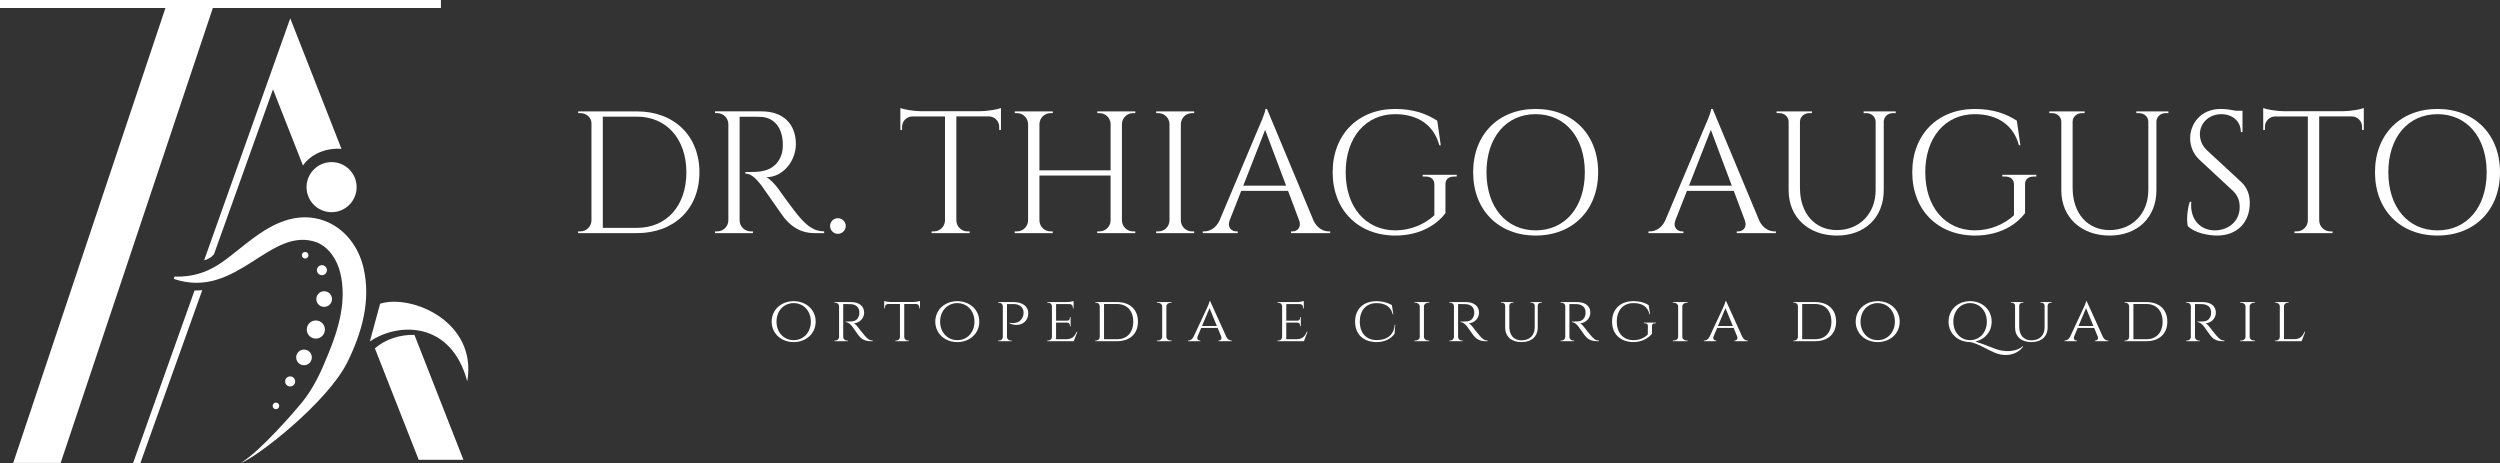 <?xml version="1.0" encoding="UTF-8"?><svg id="Layer_2" xmlns="http://www.w3.org/2000/svg" viewBox="0 0 1150.09 213.02"><rect x="0" y="0" width="1150.09" height="213.02" fill="#333333" stroke="none"/><defs><style>.cls-1{fill:#fff;}</style></defs><g id="Logo"><path class="cls-1" d="M167.19,123.04c-4.02-16.71-19.12-27.13-36.06-21.54-9.17,3.05-16.33,9.38-23.69,15.14-8.46,6.92-15.78,10.88-27.18,10.62,0,0-.31,1.05-.31,1.05,29.14,9.89,44.22-24.74,65.91-16.78,5.76,2.46,9.33,8.25,10.72,14.19,2.99,12.49-.74,25.47-5.56,37.11-3.19,7.98-6.73,15.72-12.15,22.37-3.28,4.03-19.21,22.49-28.13,27.81,6.97-2.27,39.89-27.81,49.08-46.41,6.65-13.45,10.95-28.41,7.37-43.57Z"/><path class="cls-1" d="M170.14,157.09c12.9-8.83,37.38-9.58,44.82,18.37,4.73-27.64-25.82-40.27-40.09-35.75l-4.73,17.39Z"/><circle class="cls-1" cx="152.54" cy="86.09" r="11.52"/><path class="cls-1" d="M145.02,147.43c2.3-.15,4.29,1.59,4.44,3.89.15,2.3-1.59,4.29-3.89,4.44s-4.29-1.59-4.44-3.89c-.15-2.3,1.59-4.29,3.89-4.44Z"/><path class="cls-1" d="M148.89,133.98c1.98-.13,3.7,1.37,3.83,3.36.13,1.98-1.37,3.7-3.36,3.83s-3.7-1.37-3.83-3.36,1.37-3.7,3.36-3.83Z"/><path class="cls-1" d="M139.62,160.83c1.98-.13,3.7,1.37,3.83,3.36.13,1.98-1.37,3.7-3.36,3.83s-3.7-1.37-3.83-3.36c-.13-1.98,1.37-3.7,3.36-3.83Z"/><path class="cls-1" d="M147.94,121.98c1.27-.08,2.37.88,2.46,2.15.08,1.27-.88,2.37-2.15,2.46-1.27.08-2.37-.88-2.46-2.15-.08-1.27.88-2.37,2.15-2.46Z"/><path class="cls-1" d="M133.32,173.16c1.27-.08,2.37.88,2.46,2.15s-.88,2.37-2.15,2.46c-1.27.08-2.37-.88-2.46-2.15s.88-2.37,2.15-2.46Z"/><path class="cls-1" d="M140.29,115.91c.84-.05,1.56.58,1.61,1.42s-.58,1.56-1.42,1.61-1.56-.58-1.61-1.42c-.05-.84.58-1.56,1.42-1.61Z"/><path class="cls-1" d="M126.84,185.21c.84-.05,1.56.58,1.61,1.42.05.84-.58,1.56-1.42,1.61s-1.56-.58-1.61-1.42c-.05-.84.58-1.56,1.42-1.61Z"/><path class="cls-1" d="M202.84,3.67h-104.92L27.9,212.96H6.08L76.11,3.67H0V0h202.84v3.67Z"/><path class="cls-1" d="M157.09,68.49l-23.56-60.06-39.62,111.31c.35-.1.7-.19,1.04-.32.16-.06.32-.13.49-.19-.07.02-.11.04-.16.06-.01,0-.02.01-.03.02-.22.1-.71.24.03-.02.27-.12.53-.26.79-.4s.51-.29.76-.45c.06-.04.19-.13.31-.21.13-.11.33-.28.39-.34.25-.24.83-1.02.06,0,.26-.35.53-.65.84-.9l27.16-75.88,13.78,35.02c3.83-5.49,10.94-8.2,17.73-7.63Z"/><path class="cls-1" d="M190.65,154.05c-6.55-.16-13.45,1.99-18.19,6.21l20.17,51.28h20.57l-22.55-57.49Z"/><path class="cls-1" d="M89.69,133.65c-.07,0-.13,0-.2-.01l-28.26,79.37h3.35l28.47-79.54c-1.13.12-2.26.18-3.36.18Z"/><path class="cls-1" d="M293.03,51.25c17.09,0,28.73,11.21,28.73,28.02s-11.64,27.97-28.73,27.97h-27.08v-.8h1.02c2.8,0,5.07-2.24,5.12-5.02v-44.81c0-2.57-2.45-4.58-5.1-4.58h-1.01v-.79s27.04,0,27.04,0ZM277.31,104.82h15.72c13.71,0,22.73-10.22,22.73-25.54s-9.1-25.62-22.73-25.62h-15.72v51.16Z"/><path class="cls-1" d="M350.49,51.24c9.69,0,15.64,5.71,15.64,15.04,0,7.75-5.9,15.25-13.59,15.25,1.72.79,4.18,3.44,5.73,5.63,0,0,6.9,9.85,9.99,13.23,3.22,3.52,6.18,6.01,10.88,6.05v.8h-4.39c-7.44,0-11.44-4.01-13.96-7.01-.91-1.09-9.92-14.2-10.54-14.97-2.09-2.63-4.42-5.4-7.35-5.4v-.74s1.82.04,4.23-.03c4.15-.11,10.22-1.1,12.49-8.31.35-1.12.56-3.04.51-4.79-.2-7.24-3.97-11.87-9.92-12.2-4.08-.22-8.92-.02-9.96-.06v47.68c.05,2.79,2.32,5.03,5.12,5.03h1.01v.8s-17.46,0-17.46,0v-.8h1.03c2.79,0,5.05-2.22,5.12-4.99v-44.39c-.05-2.79-2.32-5.03-5.12-5.03h-1.01v-.8s21.57,0,21.57,0Z"/><path class="cls-1" d="M381.87,103.97c0-1.99,1.61-3.6,3.6-3.6s3.6,1.61,3.6,3.6-1.61,3.6-3.6,3.6-3.6-1.61-3.6-3.6Z"/><path class="cls-1" d="M450.84,51.16c3.46-.02,8.14-.82,9.63-1.46v10.06h-.8v-1.44c0-2.57-2.02-4.65-4.56-4.76h-15.16v47.92c.08,2.76,2.34,4.97,5.12,4.97h1.01v.8s-17.5,0-17.5,0v-.8h1.03c2.76,0,5-2.17,5.12-4.9v-47.98h-15.17c-2.54.11-4.56,2.2-4.56,4.76v1.43h-.8s0-10.05,0-10.05c1.5.63,6.18,1.44,9.63,1.46h27.02Z"/><path class="cls-1" d="M504.77,107.25v-.8h1.02c2.78,0,5.04-2.21,5.12-4.97v-20.72h-32.74v20.66c.05,2.79,2.32,5.03,5.12,5.03h1.01v.8s-17.49,0-17.49,0v-.8h1.03c2.8,0,5.07-2.24,5.12-5.03v-44.38c-.07-2.77-2.33-5-5.12-5h-1.01v-.8s17.49,0,17.49,0v.8h-1.02c-2.78,0-5.04,2.22-5.12,4.98v21.34h32.74v-21.39c-.1-2.74-2.35-4.93-5.12-4.93h-1.01v-.8s17.49,0,17.49,0v.8h-1.03c-2.8,0-5.07,2.24-5.12,5.03v44.35c.05,2.79,2.32,5.03,5.12,5.03h1.01v.8s-17.49,0-17.49,0Z"/><path class="cls-1" d="M549.37,107.25h-17.5v-.8h1.02c2.8,0,5.07-2.24,5.12-5.03v-44.38c-.07-2.77-2.33-5-5.12-5h-1.01v-.8s17.49,0,17.49,0v.8h-1.02c-2.78,0-5.04,2.22-5.12,4.98v44.4c.05,2.79,2.32,5.03,5.12,5.03h1.01v.8Z"/><path class="cls-1" d="M604.24,101.41c1.62,3.56,4.58,5.04,7.03,5.04h.67v.8h-18.01v-.79h.7c2.07,0,4.21-1.82,3.04-5.02l-5.12-13.63h-21.55l-5.36,13.67c-1.13,3.17,1,4.97,3.06,4.97h.7v.79h-16.1v-.8h.72c2.43,0,5.39-1.47,7.01-5.03l18.14-43.05s2.96-6.48,2.96-8.24h.72l21.39,51.28ZM591.65,85.41l-9.64-25.68-10.06,25.68h19.71Z"/><path class="cls-1" d="M668.96,81.22c-2.59,0-4.04,1.3-4,3.62v13.23c-3.65,4.85-11.12,10.3-23.14,10.3-17.01-.08-28.75-11.71-28.75-29.12s11.74-29.12,28.73-29.12c8.8,0,14.69,2.38,19.39,5.4l1.61,11.3h-.67c-2.43-9.16-9.75-14.31-20.32-14.31-13.56,0-22.75,10.69-22.75,26.73s9.19,26.65,22.75,26.73c6.95,0,13.44-2.67,18.05-6.94v-14.18c0-2.34-1.53-3.65-4.12-3.65h-1.26v-.8h15.67v.8h-1.21Z"/><path class="cls-1" d="M735.21,79.24c0,17.47-11.74,29.12-28.76,29.12s-28.75-11.65-28.75-29.12,11.74-29.12,28.75-29.12,28.76,11.65,28.76,29.12ZM729.08,79.25c0-16.04-9.05-26.73-22.62-26.73s-22.62,10.69-22.62,26.73,9.05,26.73,22.62,26.73,22.62-10.69,22.62-26.73Z"/><path class="cls-1" d="M809.28,101.41c1.62,3.56,4.58,5.04,7.03,5.04h.67v.8h-18.01v-.79h.7c2.07,0,4.21-1.82,3.04-5.02l-5.12-13.63h-21.55l-5.36,13.67c-1.13,3.17,1,4.97,3.06,4.97h.7v.79h-16.1v-.8h.72c2.43,0,5.39-1.47,7.01-5.03l18.14-43.05s2.96-6.48,2.96-8.24h.72l21.39,51.28ZM796.69,85.41l-9.64-25.68-10.06,25.68h19.71Z"/><path class="cls-1" d="M872.11,51.24v.8h-1.3c-2.25,0-4.08,1.57-4.22,3.78v31.64c0,12.54-8.63,20.91-21.56,20.91s-22.19-8.31-22.19-20.77v-31.59c-.04-2.3-1.92-3.96-4.23-3.96h-1.3v-.8h16.25v.8h-1.3c-2.27,0-4.12,1.6-4.22,3.84v30.54c0,11.65,6.79,19.42,16.99,19.42s17.81-7.36,17.83-18.39v-31.56c-.1-2.24-1.95-3.85-4.23-3.85h-1.3v-.8h14.8Z"/><path class="cls-1" d="M935.6,81.22c-2.59,0-4.04,1.3-4,3.62v13.23c-3.65,4.85-11.12,10.3-23.14,10.3-17.01-.08-28.75-11.71-28.75-29.12s11.74-29.12,28.73-29.12c8.8,0,14.69,2.38,19.39,5.4l1.61,11.3h-.67c-2.43-9.16-9.75-14.31-20.32-14.31-13.56,0-22.75,10.69-22.75,26.73s9.19,26.65,22.75,26.73c6.95,0,13.44-2.67,18.05-6.94v-14.18c0-2.34-1.53-3.65-4.12-3.65h-1.26v-.8h15.67v.8h-1.2Z"/><path class="cls-1" d="M997.55,51.24v.8h-1.3c-2.25,0-4.08,1.57-4.22,3.78v31.64c0,12.54-8.63,20.91-21.56,20.91s-22.19-8.31-22.19-20.77v-31.59c-.04-2.3-1.92-3.96-4.23-3.96h-1.3v-.8h16.25v.8h-1.3c-2.27,0-4.12,1.6-4.22,3.84v30.54c0,11.65,6.79,19.42,16.99,19.42s17.81-7.36,17.83-18.39v-31.56c-.1-2.24-1.95-3.85-4.23-3.85h-1.3v-.8h14.8Z"/><path class="cls-1" d="M1030.96,83.65c3.2,2.95,4.02,6.52,4.02,9.75,0,8.85-5.78,14.96-14.98,14.96-3.92,0-10.4-1.12-13.54-4.37-.6-2.47-.29-7.57.92-11.15h.7c-.8,8.24,4.42,13.52,11.54,13.12,5.84-.33,10.72-4.33,10.72-10.72,0-3.13-1.14-5.6-3.14-7.46l-15.32-14.23c-3.24-2.95-4.34-6.82-4.34-9.91,0-6.74,4.94-13.52,14.06-13.52,2.1,0,4.74.36,6.86.82h3.17v9.82h-.77c.02-5.12-4.02-8.24-9-8.24-5.89,0-9.84,4.33-9.84,9.2,0,2.09.7,5.04,3.22,7.38l15.72,14.55Z"/><path class="cls-1" d="M1077.8,51.16c3.46-.02,8.14-.82,9.63-1.46v10.06h-.8v-1.44c0-2.57-2.02-4.65-4.56-4.76h-15.16v47.92c.08,2.76,2.34,4.97,5.12,4.97h1.01v.8s-17.5,0-17.5,0v-.8h1.03c2.76,0,5-2.17,5.12-4.9v-47.98h-15.17c-2.54.11-4.56,2.2-4.56,4.76v1.43h-.8s0-10.05,0-10.05c1.5.63,6.18,1.44,9.63,1.46h27.02Z"/><path class="cls-1" d="M1150.09,79.24c0,17.47-11.74,29.12-28.76,29.12s-28.75-11.65-28.75-29.12,11.74-29.12,28.75-29.12,28.76,11.65,28.76,29.12ZM1143.96,79.25c0-16.04-9.05-26.73-22.62-26.73s-22.62,10.69-22.62,26.73,9.05,26.73,22.62,26.73,22.62-10.69,22.62-26.73Z"/><path class="cls-1" d="M375.24,147.96c0,5.58-4.53,9.42-10.12,9.42s-10.12-3.84-10.12-9.42,4.53-9.42,10.12-9.42,10.12,3.84,10.12,9.42ZM373.02,147.96c0-5.07-3.49-8.52-7.9-8.52s-7.9,3.45-7.9,8.52,3.49,8.52,7.9,8.52,7.9-3.45,7.9-8.52Z"/><path class="cls-1" d="M391.43,138.96c3.78,0,6.1,1.83,6.1,4.86,0,2.54-1.97,4.67-4.67,4.94.66.3,1.67,1.44,2.31,2.35,0,0,1.38,1.88,2.62,3.27,1.22,1.37,2.06,2.26,3.72,2.28v.3h-.95c-3.32,0-4.63-1.51-5.57-2.64-.34-.41-2.71-3.82-2.94-4.11-.81-1.02-1.85-2.02-3.04-2.02v-.28s.74.01,1.72-.01c1.66-.04,3.55-.06,4.41-2.58.14-.42.23-1.05.21-1.71-.06-2.25-1.58-3.57-3.99-3.69-1.69-.08-3.16-.01-3.45-.03v15.14c.02.9.74,1.63,1.7,1.63h.41v.3s-6.13,0-6.13,0v-.3h.41c.95,0,1.67-.7,1.7-1.59v-14.25c-.03-.89-.75-1.56-1.7-1.56h-.41v-.3s7.51,0,7.51,0Z"/><path class="cls-1" d="M419.88,138.93c1.19,0,2.83-.26,3.35-.47v3.38h-.32v-.46c0-.84-.59-1.53-1.5-1.54h-5.43v15.24c.04.88.81,1.59,1.76,1.59h.35v.3s-6.18,0-6.18,0v-.3h.35c.96,0,1.74-.73,1.76-1.63v-15.2h-5.43c-.91.02-1.5.7-1.5,1.54v.46h-.32s0-3.37,0-3.37c.52.21,2.16.47,3.34.47h9.77Z"/><path class="cls-1" d="M450.51,147.96c0,5.58-4.53,9.42-10.12,9.42s-10.12-3.84-10.12-9.42,4.53-9.42,10.12-9.42,10.12,3.84,10.12,9.42ZM448.29,147.96c0-5.07-3.49-8.52-7.9-8.52s-7.9,3.45-7.9,8.52,3.49,8.52,7.9,8.52,7.9-3.45,7.9-8.52Z"/><path class="cls-1" d="M466.19,138.96c4.18,0,6.86,1.95,6.85,5.13-.01,4.57-4.56,6.62-8.64,4.64v-.28s4.77,1.26,6.27-3.03c.15-.42.21-1.11.21-1.62,0-2.44-1.79-3.93-4.73-3.93h-2.9v15.19c.03.89.76,1.61,1.74,1.61h.41v.3s-6.23,0-6.23,0v-.3h.42c.97,0,1.71-.71,1.74-1.6v-14.22c-.02-.9-.76-1.58-1.74-1.58h-.41v-.3s7.01,0,7.01,0Z"/><path class="cls-1" d="M493.96,156.96h-12.19v-.3h.42c.97,0,1.7-.71,1.73-1.59v-14.24c0-.89-.76-1.57-1.73-1.57h-.41v-.3s8.76,0,8.76,0c1.21,0,2.83-.27,3.35-.47v3.4h-.33v-.47c0-.84-.59-1.52-1.5-1.54h-6.22v7.63h5.12c.83-.02,1.22-.58,1.22-1.27v-.38h.33s0,4.21,0,4.21h-.33v-.38c0-.67-.36-1.22-1.15-1.27h-5.2v7.63h4.69c2.88-.04,3.91-1.44,4.76-3.39h.33l-1.65,4.31Z"/><path class="cls-1" d="M513.86,138.96c5.92,0,9.64,3.42,9.64,9.01s-3.73,8.99-9.64,8.99h-10.01v-.3h.4c.95,0,1.66-.74,1.68-1.63v-14.16c-.03-.95-.77-1.62-1.71-1.62h-.37v-.3s10,0,10,0ZM507.89,156.05h5.98c4.61,0,7.46-3.07,7.46-8.08s-2.86-8.11-7.46-8.11h-5.98v16.18Z"/><path class="cls-1" d="M532.2,156.96v-.3h.41c1.12,0,2.02-.72,2.04-1.62v-14.15c-.02-.9-.92-1.63-2.04-1.63h-.4v-.3s6.79,0,6.79,0v.3h-.4c-1.09,0-1.98.7-2.03,1.57v14.23c.04.89.93,1.6,2.04,1.6h.4v.3s-6.79,0-6.79,0Z"/><path class="cls-1" d="M564.13,154.91c.61,1.23,1.51,1.75,2.32,1.75h.23v.3h-6.16v-.3h.24c.68,0,1.45-.65,1.06-1.8l-1.64-3.99h-7.59l-1.65,3.91c-.46,1.2.33,1.88,1.03,1.88h.24v.3h-5.72v-.3h.24c.8,0,1.74-.51,2.35-1.73l6.21-13.3s1.09-2.3,1.15-3.09h.28l7.41,16.37ZM559.8,149.97l-3.37-8.21-3.47,8.21h6.84Z"/><path class="cls-1" d="M599.86,156.96h-12.19v-.3h.42c.97,0,1.7-.71,1.73-1.59v-14.24c0-.89-.76-1.57-1.73-1.57h-.41v-.3s8.76,0,8.76,0c1.21,0,2.83-.27,3.35-.47v3.4h-.33v-.47c0-.84-.59-1.52-1.5-1.54h-6.22v7.63h5.12c.83-.02,1.22-.58,1.22-1.27v-.38h.33s0,4.21,0,4.21h-.33v-.38c0-.67-.36-1.22-1.15-1.27h-5.2v7.63h4.69c2.88-.04,3.91-1.44,4.76-3.39h.33l-1.65,4.31Z"/><path class="cls-1" d="M641.87,149.4l-.32,4.11c-1.56,2.4-4.72,3.87-8.26,3.87-6.08-.03-9.9-3.61-9.9-9.42s3.83-9.42,9.9-9.42c2.5,0,5.17.69,7.03,1.82l.66,4.24h-.26c-.92-3.68-3.72-5.15-7.44-5.15-4.75,0-7.72,3.24-7.72,8.52s2.97,8.45,7.74,8.49c4.47.04,7.98-2.13,8.31-7.05h.26Z"/><path class="cls-1" d="M650.7,156.96v-.3h.41c1.12,0,2.02-.72,2.04-1.62v-14.15c-.02-.9-.92-1.63-2.04-1.63h-.4v-.3s6.79,0,6.79,0v.3h-.4c-1.09,0-1.98.7-2.03,1.57v14.23c.04.89.93,1.6,2.04,1.6h.4v.3s-6.79,0-6.79,0Z"/><path class="cls-1" d="M674.3,138.96c3.78,0,6.1,1.83,6.1,4.86,0,2.54-1.97,4.67-4.67,4.94.66.3,1.67,1.44,2.31,2.35,0,0,1.38,1.88,2.62,3.27,1.22,1.37,2.06,2.26,3.72,2.28v.3h-.95c-3.32,0-4.63-1.51-5.57-2.64-.34-.41-2.71-3.82-2.94-4.11-.81-1.02-1.85-2.02-3.04-2.02v-.28s.74.01,1.72-.01c1.66-.04,3.55-.06,4.41-2.58.14-.42.23-1.05.21-1.71-.06-2.25-1.58-3.57-3.99-3.69-1.69-.08-3.16-.01-3.45-.03v15.14c.02.9.74,1.63,1.7,1.63h.41v.3s-6.13,0-6.13,0v-.3h.41c.95,0,1.67-.7,1.7-1.59v-14.25c-.03-.89-.75-1.56-1.7-1.56h-.41v-.3s7.51,0,7.51,0Z"/><path class="cls-1" d="M709.3,138.96v.3h-.45c-.78,0-1.41.54-1.44,1.26v10.1c0,4.19-2.85,6.76-7.48,6.76s-7.5-2.55-7.5-6.71v-10.11c-.01-.74-.65-1.3-1.44-1.3h-.45v-.3h5.69v.3h-.44c-.79,0-1.43.56-1.45,1.3v9.73c0,3.89,2.11,6.28,5.56,6.28,3.78,0,6.11-2.26,6.12-5.95v-10.08c-.03-.73-.66-1.28-1.44-1.28h-.45v-.3h5.16Z"/><path class="cls-1" d="M725.51,138.96c3.78,0,6.1,1.83,6.1,4.86,0,2.54-1.97,4.67-4.67,4.94.66.3,1.67,1.44,2.31,2.35,0,0,1.38,1.88,2.62,3.27,1.22,1.37,2.06,2.26,3.72,2.28v.3h-.95c-3.32,0-4.63-1.51-5.57-2.64-.34-.41-2.71-3.82-2.94-4.11-.81-1.02-1.85-2.02-3.04-2.02v-.28s.74.01,1.72-.01c1.66-.04,3.55-.06,4.41-2.58.14-.42.23-1.05.21-1.71-.06-2.25-1.58-3.57-3.99-3.69-1.69-.08-3.16-.01-3.45-.03v15.14c.02.9.74,1.63,1.7,1.63h.41v.3s-6.13,0-6.13,0v-.3h.41c.95,0,1.67-.7,1.7-1.59v-14.25c-.03-.89-.75-1.56-1.7-1.56h-.41v-.3s7.51,0,7.51,0Z"/><path class="cls-1" d="M759.99,153.51c-1.4,1.76-4.32,3.86-8.54,3.86-5.93-.03-9.84-3.61-9.84-9.42s3.92-9.42,9.83-9.42c2.76,0,4.98.58,7,1.82l.66,4.24h-.26c-.87-3.5-3.23-5.15-7.43-5.15-4.58,0-7.63,3.24-7.63,8.52s3.07,8.52,7.67,8.52c2.5,0,4.71-.77,6.59-2.6l.05-3.99c0-.76-.52-1.18-1.4-1.18h-.43v-.3h5.5v.3h-.41c-.88,0-1.37.42-1.37,1.19v3.61Z"/><path class="cls-1" d="M769.56,156.96v-.3h.41c1.12,0,2.02-.72,2.04-1.62v-14.15c-.02-.9-.92-1.63-2.04-1.63h-.4v-.3s6.79,0,6.79,0v.3h-.4c-1.09,0-1.98.7-2.03,1.57v14.23c.04.89.93,1.6,2.04,1.6h.4v.3s-6.79,0-6.79,0Z"/><path class="cls-1" d="M801.49,154.91c.61,1.23,1.51,1.75,2.32,1.75h.23v.3h-6.16v-.3h.24c.68,0,1.45-.65,1.06-1.8l-1.64-3.99h-7.59l-1.65,3.91c-.46,1.2.33,1.88,1.03,1.88h.24v.3h-5.72v-.3h.24c.8,0,1.74-.51,2.35-1.73l6.21-13.3s1.09-2.3,1.15-3.09h.28l7.41,16.37ZM797.16,149.97l-3.37-8.21-3.47,8.21h6.84Z"/><path class="cls-1" d="M835.04,138.96c5.92,0,9.64,3.42,9.64,9.01s-3.73,8.99-9.64,8.99h-10.01v-.3h.4c.95,0,1.66-.74,1.68-1.63v-14.16c-.03-.95-.77-1.62-1.71-1.62h-.37v-.3s10,0,10,0ZM829.07,156.05h5.98c4.61,0,7.46-3.07,7.46-8.08s-2.86-8.11-7.46-8.11h-5.98v16.18Z"/><path class="cls-1" d="M873.93,147.96c0,5.58-4.53,9.42-10.12,9.42s-10.12-3.84-10.12-9.42,4.53-9.42,10.12-9.42,10.12,3.84,10.12,9.42ZM871.71,147.96c0-5.07-3.49-8.52-7.9-8.52s-7.9,3.45-7.9,8.52,3.49,8.52,7.9,8.52,7.9-3.45,7.9-8.52Z"/><path class="cls-1" d="M930.72,159.3c-.63,1.62-5.69,6.09-13.26,2.88-3.19-1.32-7.47-4.11-11.02-4.8-5.62,0-10.04-3.84-10.04-9.42s4.43-9.42,9.92-9.42,9.92,3.84,9.92,9.42c0,4.73-3.18,8.21-7.5,9.15,2.11.63,5.25,1.83,8.9,3.27,3.99,1.59,9.69,1.8,12.98-1.2l.1.12ZM906.32,156.48c4.31,0,7.7-3.45,7.7-8.52s-3.4-8.52-7.7-8.52-7.71,3.45-7.71,8.52,3.4,8.52,7.71,8.52Z"/><path class="cls-1" d="M943.87,138.96v.3h-.45c-.78,0-1.41.54-1.44,1.26v10.1c0,4.19-2.85,6.76-7.48,6.76s-7.5-2.55-7.5-6.71v-10.11c-.02-.74-.65-1.3-1.44-1.3h-.45v-.3h5.69v.3h-.44c-.79,0-1.43.56-1.45,1.3v9.73c0,3.89,2.11,6.28,5.56,6.28,3.78,0,6.11-2.26,6.12-5.95v-10.08c-.03-.73-.66-1.28-1.44-1.28h-.45v-.3h5.17Z"/><path class="cls-1" d="M967.36,154.91c.61,1.23,1.51,1.75,2.32,1.75h.23v.3h-6.16v-.3h.24c.68,0,1.45-.65,1.06-1.8l-1.64-3.99h-7.59l-1.65,3.91c-.46,1.2.33,1.88,1.03,1.88h.24v.3h-5.72v-.3h.24c.8,0,1.74-.51,2.35-1.73l6.21-13.3s1.09-2.3,1.15-3.09h.28l7.41,16.37ZM963.03,149.97l-3.37-8.21-3.47,8.21h6.84Z"/><path class="cls-1" d="M987.41,138.96c5.92,0,9.64,3.42,9.64,9.01s-3.73,8.99-9.64,8.99h-10.01v-.3h.4c.95,0,1.66-.74,1.68-1.63v-14.16c-.03-.95-.77-1.62-1.71-1.62h-.37v-.3s10,0,10,0ZM981.44,156.05h5.98c4.61,0,7.46-3.07,7.46-8.08s-2.86-8.11-7.46-8.11h-5.98v16.18Z"/><path class="cls-1" d="M1013.27,138.96c3.78,0,6.1,1.83,6.1,4.86,0,2.54-1.97,4.67-4.66,4.94.65.3,1.67,1.44,2.31,2.35,0,0,1.38,1.88,2.62,3.27,1.22,1.37,2.06,2.26,3.72,2.28v.3h-.94c-3.32,0-4.63-1.51-5.57-2.64-.34-.41-2.71-3.82-2.94-4.11-.81-1.02-1.85-2.02-3.04-2.02v-.28s.74.01,1.72-.01c1.66-.04,3.55-.06,4.41-2.58.14-.42.23-1.05.21-1.71-.06-2.25-1.58-3.57-3.99-3.69-1.69-.08-3.16-.01-3.45-.03v15.14c.02.9.74,1.63,1.7,1.63h.41v.3s-6.13,0-6.13,0v-.3h.41c.95,0,1.67-.7,1.7-1.59v-14.25c-.03-.89-.75-1.56-1.7-1.56h-.41v-.3s7.51,0,7.51,0Z"/><path class="cls-1" d="M1030.56,156.96v-.3h.41c1.12,0,2.02-.72,2.04-1.62v-14.15c-.02-.9-.92-1.63-2.04-1.63h-.4v-.3s6.79,0,6.79,0v.3h-.4c-1.09,0-1.98.7-2.03,1.57v14.23c.04.89.93,1.6,2.04,1.6h.4v.3s-6.79,0-6.79,0Z"/><path class="cls-1" d="M1060.48,152.65l-1.65,4.3h-12.19v-.3h.42c.97,0,1.7-.71,1.73-1.59v-14.18c-.02-.9-.81-1.63-1.79-1.63h-.35v-.3s6.21,0,6.21,0v.3h-.36c-.98,0-1.77.72-1.79,1.62v15.16h4.69c2.88-.04,3.91-1.44,4.76-3.39h.33Z"/></g></svg>
